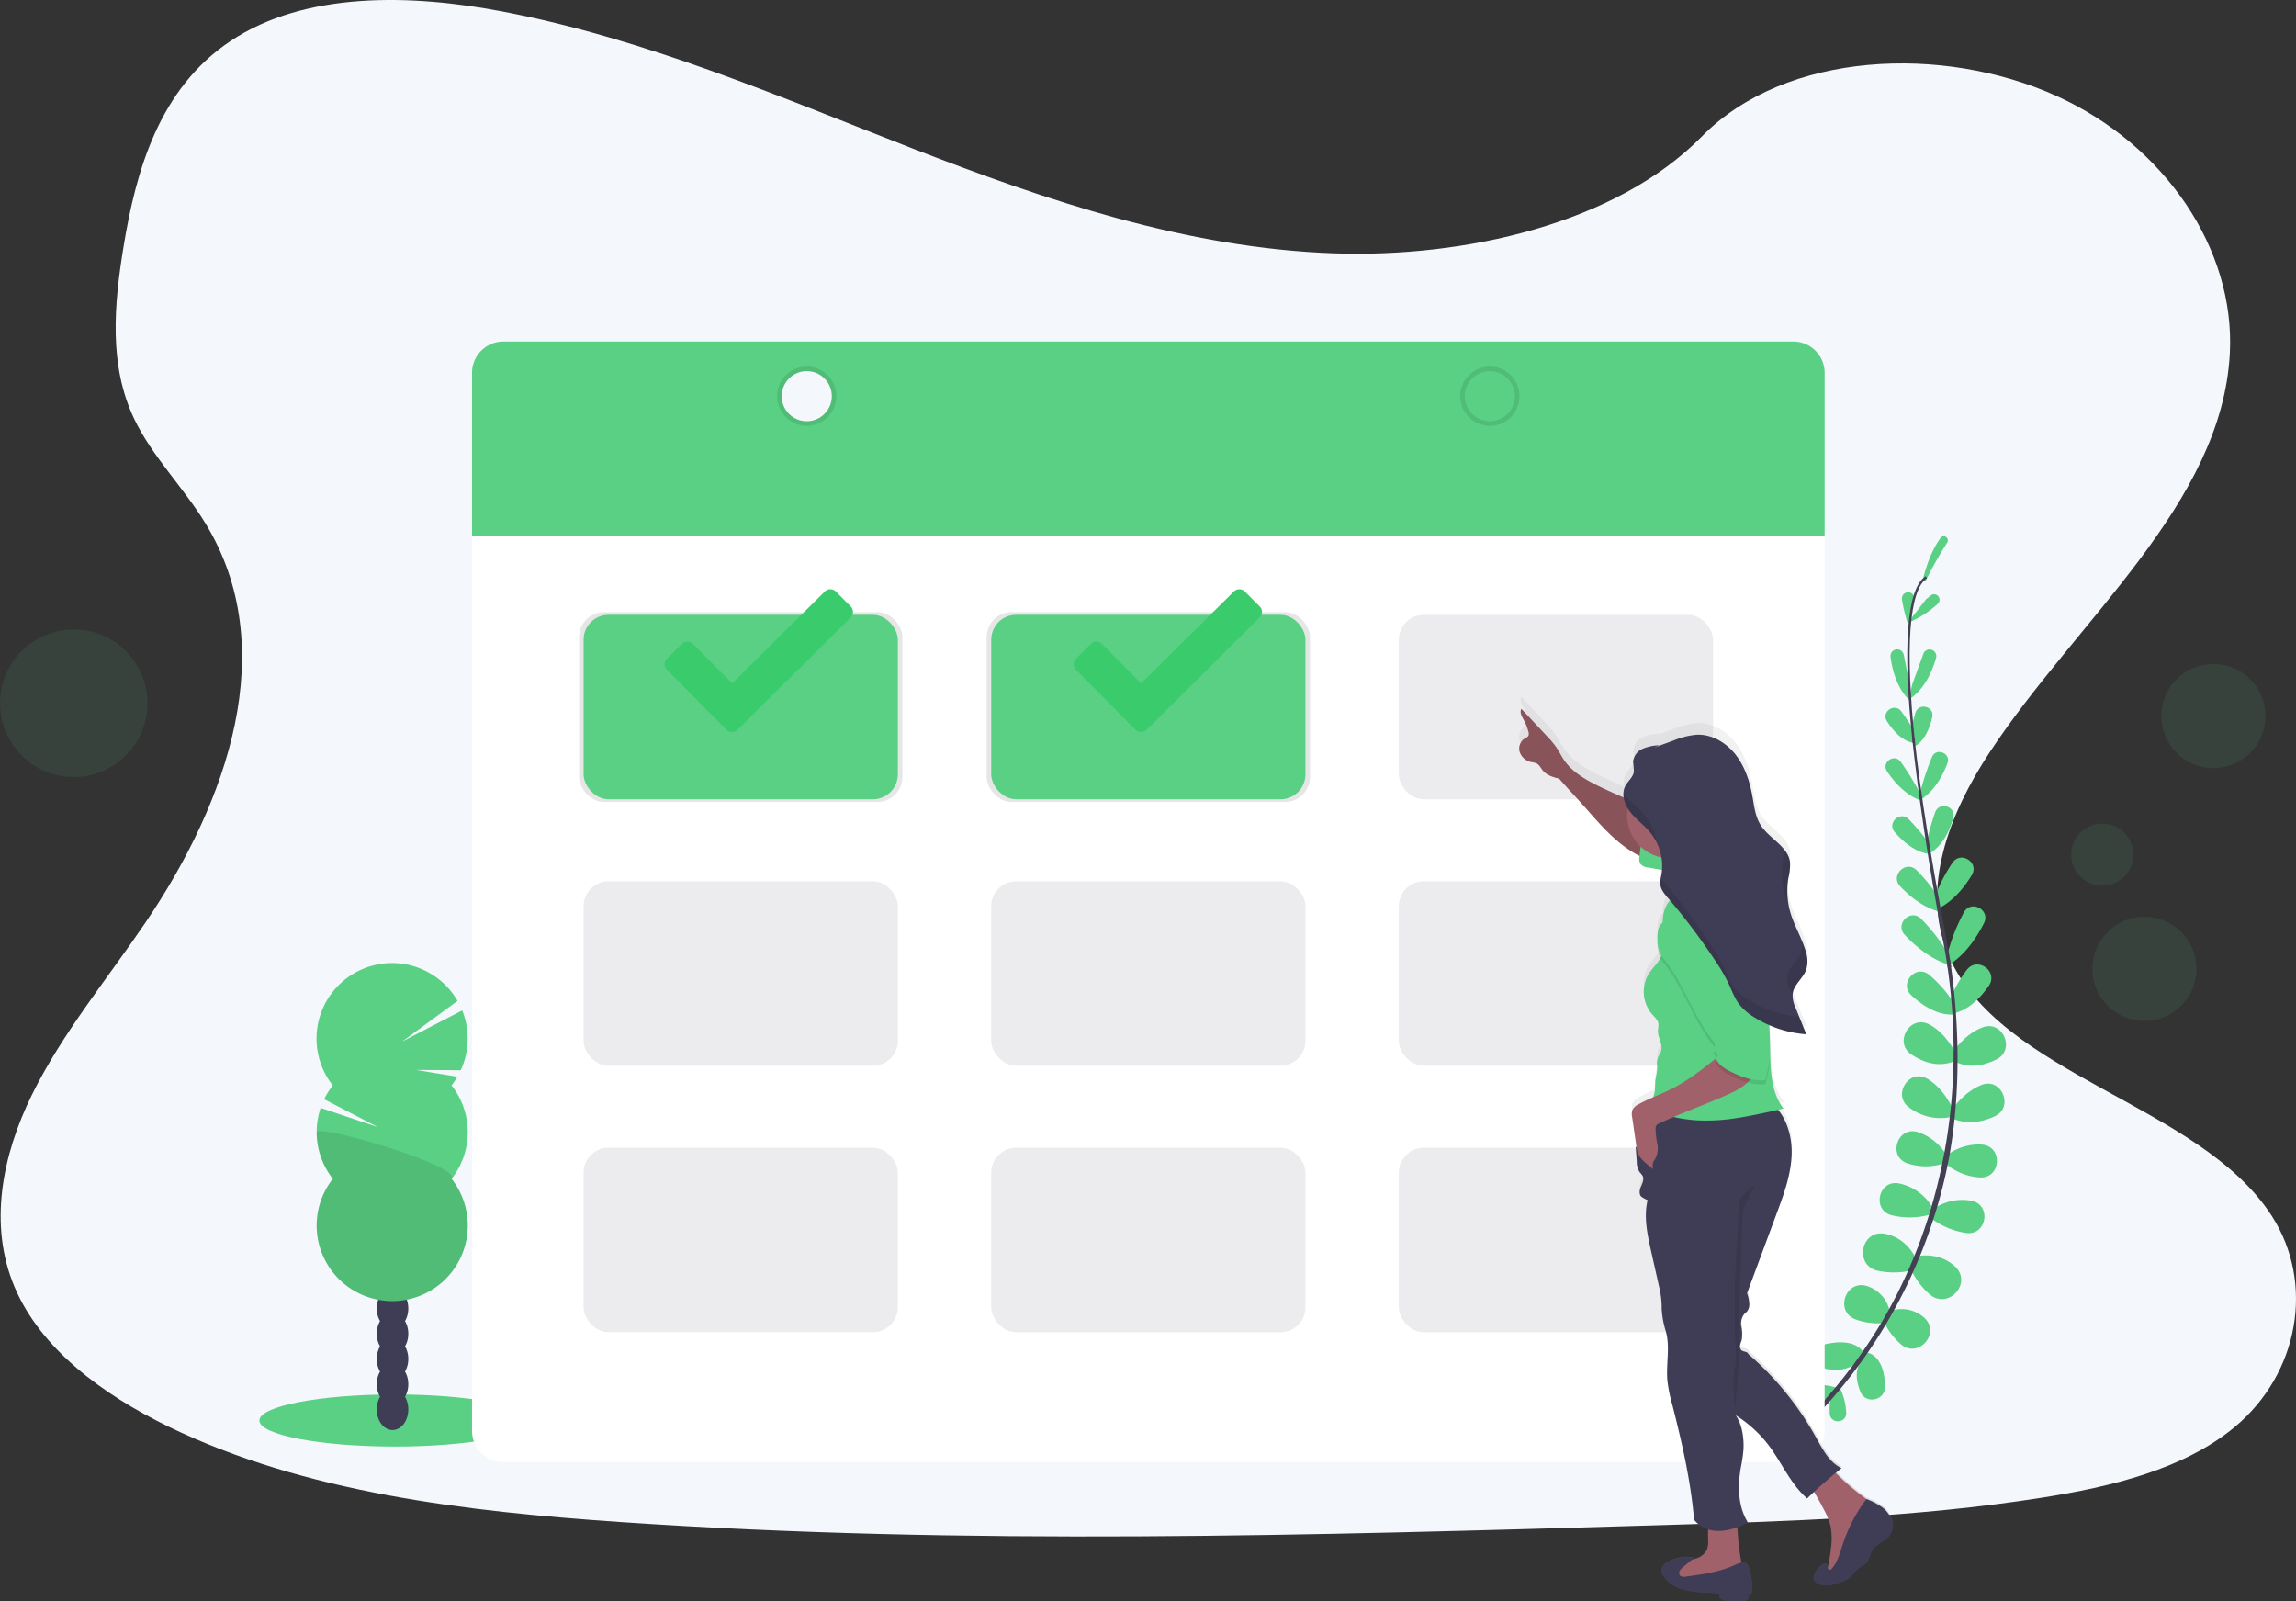 <svg xmlns="http://www.w3.org/2000/svg" xmlns:xlink="http://www.w3.org/1999/xlink" width="795.755" height="554.859" viewBox="0 0 795.755 554.859">
  <rect x="0" y="0" width="795.755" height="554.859" fill="#333333" stroke="none"/>
  <defs>
    <linearGradient id="linear-gradient" x1="0.5" y1="1" x2="0.5" gradientUnits="objectBoundingBox">
      <stop offset="0" stop-color="gray" stop-opacity="0.251"/>
      <stop offset="0.54" stop-color="gray" stop-opacity="0.122"/>
      <stop offset="1" stop-color="gray" stop-opacity="0.102"/>
    </linearGradient>
  </defs>
  <g id="Group_368" data-name="Group 368" transform="translate(0 0.005)">
    <path id="Path_280" data-name="Path 280" d="M498.37,144.411c-51-1.77-99.568-18.238-145.952-36.25S260.094,70.19,210.31,60.648c-32.011-6.143-68.628-7.01-94.426,10.156C91.059,87.321,83.04,115.834,78.724,142.3c-3.244,19.909-5.148,40.855,3.738,59.5,6.171,12.934,17.131,23.809,24.684,36.2,26.369,43.126,7.758,96.3-20.847,138.406C72.9,396.144,57.341,414.988,47,436.012s-15.107,45.115-6.016,66.6c8.971,21.256,30.326,37.223,53.507,48.458,47,22.773,102.424,29.3,156.467,33,119.639,8.181,239.92,4.641,359.876,1.093,44.389-1.319,88.982-2.645,132.651-9.514,24.254-3.808,49.29-9.874,66.9-24.465,22.349-18.541,27.893-49.939,12.913-73.191-25.121-39-94.581-48.662-112.135-90.54-9.669-23.034.261-48.7,14.31-70.06,30.128-45.841,80.632-86.041,83.29-138.434,1.834-35.968-22.448-72.02-59.989-89.045-39.353-17.843-93.911-15.6-122.947,13.943C595.935,134.27,543.4,145.97,498.37,144.411Z" transform="translate(-35.936 -56.63)" fill="#f4f7fc"/>
    <path id="Path_281" data-name="Path 281" d="M933.729,738.1a21.734,21.734,0,0,0-8.879-.945c-3.646.395-3.131,5.945.529,5.684a26.222,26.222,0,0,0,5.4-.994Z" transform="translate(-297.14 -257.182)" fill="#59d083"/>
    <path id="Path_282" data-name="Path 282" d="M938.553,738.61a21.7,21.7,0,0,1,2.172,8.668c.12,3.667-5.452,3.928-5.706.268a26.534,26.534,0,0,1,.24-5.487Z" transform="translate(-300.857 -257.644)" fill="#59d083"/>
    <path id="Path_283" data-name="Path 283" d="M944.985,720.128s-1.784-5.6-12.695-3.427a4.471,4.471,0,0,0,.141,8.809h.212C939.844,726.511,942.348,723.655,944.985,720.128Z" transform="translate(-298.995 -251.038)" fill="#59d083"/>
    <path id="Path_284" data-name="Path 284" d="M951.914,721.3s5.861.458,6.227,11.566c.169,5-6.749,6.517-8.6,1.876a.609.609,0,0,0-.078-.2C946.872,727.76,949.079,724.671,951.914,721.3Z" transform="translate(-304.789 -252.542)" fill="#59d083"/>
    <path id="Path_285" data-name="Path 285" d="M957.929,697.194a11.658,11.658,0,0,0-7.871-8.787c-7.384-2.327-11.284,8.717-4.069,11.524a23.047,23.047,0,0,0,9.338,1.354Z" transform="translate(-302.976 -242.752)" fill="#59d083"/>
    <path id="Path_286" data-name="Path 286" d="M969.654,671.26s-2.983-7.052-10.72-8.463c-8.2-1.5-10.685,10.819-2.581,12.786a27.047,27.047,0,0,0,11.044.092Z" transform="translate(-305.695 -235.261)" fill="#59d083"/>
    <path id="Path_287" data-name="Path 287" d="M977.5,645.81a17.5,17.5,0,0,0-11.284-7.758c-7.052-1.326-9.429,9.232-2.5,11.037a26.333,26.333,0,0,0,13.216-.183Z" transform="translate(-308.107 -227.971)" fill="#59d083"/>
    <path id="Path_288" data-name="Path 288" d="M985.071,620.6a18.2,18.2,0,0,0-9.874-7.849c-7.052-2.165-10.536,8.527-3.526,10.854a20.078,20.078,0,0,0,12.793-.049Z" transform="translate(-310.547 -220.462)" fill="#59d083"/>
    <path id="Path_289" data-name="Path 289" d="M988.028,596.52s-2.821-6.615-8.569-10.113c-6.4-3.9-12.5,5.642-6.347,9.937a17.867,17.867,0,0,0,14.331,3.265Z" transform="translate(-311.346 -212.512)" fill="#59d083"/>
    <path id="Path_290" data-name="Path 290" d="M989.333,569.558s-3.11-6.679-9.077-9.874c-6.672-3.526-12.476,6.22-6.192,10.424,4.112,2.743,9.246,4.521,14.7,2.377Z" transform="translate(-311.585 -204.683)" fill="#59d083"/>
    <path id="Path_291" data-name="Path 291" d="M989.138,544.771a43.264,43.264,0,0,0-8.463-9.627c-4.669-3.815-10.579,3.054-6.157,7.13,4.083,3.745,9.168,6.89,14.422,6.636Z" transform="translate(-312.053 -197.344)" fill="#59d083"/>
    <path id="Path_292" data-name="Path 292" d="M986.582,519.876a63.4,63.4,0,0,0-9.563-12.356c-3.653-3.526-9.056,1.848-5.642,5.565,3.942,4.232,9.26,8.618,15.65,10.536Z" transform="translate(-311.267 -189.192)" fill="#59d083"/>
    <path id="Path_293" data-name="Path 293" d="M982.494,493.152a56.532,56.532,0,0,0-7.638-9.457c-3.682-3.6-9.232,1.82-5.7,5.564,3.752,3.985,8.6,7.715,14.3,8.985Z" transform="translate(-310.6 -182.159)" fill="#59d083"/>
    <path id="Path_294" data-name="Path 294" d="M978.839,467.469a90.146,90.146,0,0,0-7.342-8.724c-2.948-3.04-7.659,1.234-4.88,4.436,3.265,3.766,7.455,7.1,12.271,7.638Z" transform="translate(-309.935 -174.847)" fill="#59d083"/>
    <path id="Path_295" data-name="Path 295" d="M974.757,442.037a91.893,91.893,0,0,0-7.052-11.6c-2.207-3.018-6.806.212-4.725,3.315,2.722,4.069,6.5,8.1,11.467,10.036Z" transform="translate(-308.957 -166.455)" fill="#59d083"/>
    <path id="Path_296" data-name="Path 296" d="M972.182,412.072s-1.742-2.955-4.232-6.39c-2.3-3.167-7.151.106-5.021,3.385,2.4,3.674,5.4,6.806,8.9,7.426Z" transform="translate(-308.942 -159.134)" fill="#59d083"/>
    <path id="Path_297" data-name="Path 297" d="M971.693,388.605l-2.207-11.037a2.321,2.321,0,0,0-4.584.705c.79,5.9,2.821,11.827,7.243,15.72Z" transform="translate(-309.673 -150.676)" fill="#59d083"/>
    <path id="Path_298" data-name="Path 298" d="M974.661,348.966h0a2.165,2.165,0,0,0-4.133,1.185,55.879,55.879,0,0,0,2.229,9.027Z" transform="translate(-311.329 -142.407)" fill="#59d083"/>
    <path id="Path_299" data-name="Path 299" d="M964.271,700.444a11.658,11.658,0,0,1,11.538,2.483c5.642,5.268-1.989,14.105-8,9.246a23.177,23.177,0,0,1-5.8-7.44Z" transform="translate(-308.824 -246.221)" fill="#59d083"/>
    <path id="Path_300" data-name="Path 300" d="M977.069,673.78s7.419-1.791,13.16,3.583c6.086,5.7-2.327,15.029-8.738,9.69a27.006,27.006,0,0,1-6.651-8.823Z" transform="translate(-312.608 -238.451)" fill="#59d083"/>
    <path id="Path_301" data-name="Path 301" d="M985.442,649.492a17.512,17.512,0,0,1,13.4-2.976c7.052,1.411,5.3,12.081-1.806,11.171a26.383,26.383,0,0,1-12.187-5.113Z" transform="translate(-315.559 -230.412)" fill="#59d083"/>
    <path id="Path_302" data-name="Path 302" d="M992.531,622.618a18.182,18.182,0,0,1,12.074-3.6c7.377.642,6.587,11.848-.8,11.383a20.036,20.036,0,0,1-11.848-4.831Z" transform="translate(-317.654 -222.382)" fill="#59d083"/>
    <path id="Path_303" data-name="Path 303" d="M995.2,598.035s3.914-6.037,10.163-8.505c6.933-2.743,11.383,7.645,4.648,10.84-4.232,2-9.33,3-14.747.811Z" transform="translate(-318.609 -213.568)" fill="#59d083"/>
    <path id="Path_304" data-name="Path 304" d="M995.55,569.828s3.956-6.206,10.283-8.576c7.053-2.645,11.559,7.793,4.782,11.143-4.436,2.186-9.761,3.272-14.881.437Z" transform="translate(-318.712 -205.243)" fill="#59d083"/>
    <path id="Path_305" data-name="Path 305" d="M993.67,543.553a43.244,43.244,0,0,1,6.206-11.214c3.738-4.732,11.009.705,7.539,5.642-3.188,4.535-7.447,8.689-12.695,9.57Z" transform="translate(-318.158 -196.31)" fill="#59d083"/>
    <path id="Path_306" data-name="Path 306" d="M992.9,518.562a63.139,63.139,0,0,1,5.727-14.571c2.532-4.387,9.211-.755,6.94,3.773-2.6,5.184-6.488,10.861-12.088,14.493Z" transform="translate(-317.931 -187.907)" fill="#59d083"/>
    <path id="Path_307" data-name="Path 307" d="M987.1,490.913a56.574,56.574,0,0,1,5.825-11.122c2.906-4.231,9.345-.085,6.686,4.288-2.892,4.768-6.968,9.563-12.434,11.989Z" transform="translate(-316.222 -180.837)" fill="#59d083"/>
    <path id="Path_308" data-name="Path 308" d="M982.48,465.9a90.641,90.641,0,0,1,3.054-10.981c1.411-4,7.483-2.066,6.284,2-1.41,4.782-3.829,9.556-7.983,12.046Z" transform="translate(-314.86 -173.379)" fill="#59d083"/>
    <path id="Path_309" data-name="Path 309" d="M979.27,440.789a91.57,91.57,0,0,1,4.232-12.913c1.467-3.442,6.686-1.347,5.36,2.151-1.721,4.584-4.485,9.366-8.872,12.384Z" transform="translate(-313.914 -165.537)" fill="#59d083"/>
    <path id="Path_310" data-name="Path 310" d="M974.46,413.462s.663-3.364,1.869-7.433c1.114-3.752,6.785-2.278,5.861,1.523-1.03,4.232-2.821,8.216-5.924,9.965Z" transform="translate(-312.496 -158.974)" fill="#59d083"/>
    <path id="Path_311" data-name="Path 311" d="M975.058,387.871l3.837-10.579a2.322,2.322,0,0,1,4.422,1.41c-1.657,5.713-4.535,11.284-9.507,14.458Z" transform="translate(-312.305 -150.69)" fill="#59d083"/>
    <path id="Path_312" data-name="Path 312" d="M979.7,350.381s.6-.48,1.516-1.234a1.9,1.9,0,0,1,2.546,2.821,35.968,35.968,0,0,1-10.431,6.615Z" transform="translate(-312.163 -142.714)" fill="#59d083"/>
    <path id="Path_313" data-name="Path 313" d="M981.673,335.84a138.911,138.911,0,0,1,7.652-13.626,1.411,1.411,0,0,0-2.285-1.615c-2.257,3.089-4.471,7.61-6.15,14.253Z" transform="translate(-314.391 -134.301)" fill="#59d083"/>
    <path id="Path_314" data-name="Path 314" d="M975.014,397.619l.818-.085c-3.526-32.872-2.038-53.141,4.126-57.069l-.444-.705C972.982,343.942,971.431,363.943,975.014,397.619Z" transform="translate(-312.105 -140.084)" fill="#444053"/>
    <path id="Path_315" data-name="Path 315" d="M987.827,498.511l1.22-.183c-.458-3.04-.987-6.129-1.58-9.168-5.134-26.68-9.126-51.342-11.122-70.074l-.9-.705c2,18.767,5.642,44.283,10.812,71C986.84,492.4,987.369,495.478,987.827,498.511Z" transform="translate(-312.788 -163.257)" fill="#444053"/>
    <path id="Path_316" data-name="Path 316" d="M911.584,697.047c.183-.148,18.971-14.521,35.467-42.089a177.721,177.721,0,0,0,20.875-52.041c5.212-22.928,5.36-49.629,1.6-74.637l-1.1.882c8.463,56.124-7.68,99.7-22.744,124.893-16.334,27.314-34.9,41.539-35.093,41.68Z" transform="translate(-293.671 -195.649)" fill="#444053"/>
    <ellipse id="Ellipse_1" data-name="Ellipse 1" cx="46.935" cy="9.027" rx="46.935" ry="9.027" transform="translate(89.898 483.216)" fill="#59d083"/>
    <ellipse id="Ellipse_2" data-name="Ellipse 2" cx="5.466" cy="7.151" rx="5.466" ry="7.151" transform="translate(130.577 481.255)" fill="#3f3d56"/>
    <ellipse id="Ellipse_3" data-name="Ellipse 3" cx="5.466" cy="7.151" rx="5.466" ry="7.151" transform="translate(130.577 472.51)" fill="#3f3d56"/>
    <ellipse id="Ellipse_4" data-name="Ellipse 4" cx="5.466" cy="7.151" rx="5.466" ry="7.151" transform="translate(130.577 463.772)" fill="#3f3d56"/>
    <ellipse id="Ellipse_5" data-name="Ellipse 5" cx="5.466" cy="7.151" rx="5.466" ry="7.151" transform="translate(130.577 455.027)" fill="#3f3d56"/>
    <ellipse id="Ellipse_6" data-name="Ellipse 6" cx="5.466" cy="7.151" rx="5.466" ry="7.151" transform="translate(130.577 446.282)" fill="#3f3d56"/>
    <ellipse id="Ellipse_7" data-name="Ellipse 7" cx="5.466" cy="7.151" rx="5.466" ry="7.151" transform="translate(130.577 437.544)" fill="#3f3d56"/>
    <ellipse id="Ellipse_8" data-name="Ellipse 8" cx="5.466" cy="7.151" rx="5.466" ry="7.151" transform="translate(130.577 428.799)" fill="#3f3d56"/>
    <path id="Path_317" data-name="Path 317" d="M238.185,572.226a25.753,25.753,0,0,0,2.038-3l-14.359-2.356,15.516.113a26.193,26.193,0,0,0,.5-20.734l-20.833,10.8,19.211-14.1a26.179,26.179,0,1,0-43.232,29.289,26.438,26.438,0,0,0-2.983,4.775l18.64,9.683-19.86-6.672a26.186,26.186,0,0,0,4.232,24.578,26.179,26.179,0,1,0,41.144,0,26.158,26.158,0,0,0,0-32.364Z" transform="translate(-81.69 -196.109)" fill="#59d083"/>
    <path id="Path_318" data-name="Path 318" d="M191.457,612.729a26.094,26.094,0,0,0,5.6,16.178,26.179,26.179,0,1,0,41.144,0C241.713,624.457,191.457,609.788,191.457,612.729Z" transform="translate(-81.706 -220.426)" opacity="0.1"/>
    <path id="Path_319" data-name="Path 319" d="M267.81,317.87V629.387a10.875,10.875,0,0,0,10.875,10.875H725.723A10.875,10.875,0,0,0,736.6,629.387V317.87Z" transform="translate(-104.213 -133.631)" fill="#fff"/>
    <rect id="Rectangle_92" data-name="Rectangle 92" width="112.065" height="65.779" rx="8.65" transform="translate(200.694 212.124)" opacity="0.1"/>
    <rect id="Rectangle_93" data-name="Rectangle 93" width="112.065" height="65.779" rx="8.65" transform="translate(341.963 212.124)" opacity="0.1"/>
    <rect id="Rectangle_94" data-name="Rectangle 94" width="108.912" height="63.924" rx="8.65" transform="translate(202.266 213.048)" fill="#59d083"/>
    <rect id="Rectangle_95" data-name="Rectangle 95" width="108.912" height="63.924" rx="8.65" transform="translate(593.717 276.972) rotate(180)" fill="#444053" opacity="0.1"/>
    <rect id="Rectangle_96" data-name="Rectangle 96" width="108.912" height="63.924" rx="8.65" transform="translate(452.447 276.972) rotate(180)" fill="#59d083"/>
    <rect id="Rectangle_97" data-name="Rectangle 97" width="108.912" height="63.924" rx="8.65" transform="translate(202.266 305.387)" fill="#444053" opacity="0.1"/>
    <rect id="Rectangle_98" data-name="Rectangle 98" width="108.912" height="63.924" rx="8.65" transform="translate(593.717 369.311) rotate(180)" fill="#444053" opacity="0.1"/>
    <rect id="Rectangle_99" data-name="Rectangle 99" width="108.912" height="63.924" rx="8.65" transform="translate(452.447 369.311) rotate(180)" fill="#444053" opacity="0.1"/>
    <rect id="Rectangle_100" data-name="Rectangle 100" width="108.912" height="63.924" rx="8.65" transform="translate(202.266 397.725)" fill="#444053" opacity="0.1"/>
    <rect id="Rectangle_101" data-name="Rectangle 101" width="108.912" height="63.924" rx="8.65" transform="translate(593.717 461.657) rotate(180)" fill="#444053" opacity="0.1"/>
    <rect id="Rectangle_102" data-name="Rectangle 102" width="108.912" height="63.924" rx="8.65" transform="translate(452.447 461.657) rotate(180)" fill="#444053" opacity="0.1"/>
    <path id="Path_320" data-name="Path 320" d="M267.81,235.312v56.6H736.6v-56.6a10.875,10.875,0,0,0-10.875-10.882H278.685a10.875,10.875,0,0,0-10.875,10.882Zm116.014,16.743a8.682,8.682,0,1,1,8.682-8.682A8.682,8.682,0,0,1,383.824,252.055Zm236.76,0a8.7,8.7,0,1,0-.014,0Z" transform="translate(-104.213 -106.09)" fill="#59d083"/>
    <path id="Path_321" data-name="Path 321" d="M428.018,236.74A10.261,10.261,0,1,0,438.273,247a10.261,10.261,0,0,0-10.254-10.259Zm0,18.943A8.682,8.682,0,1,1,436.7,247a8.682,8.682,0,0,1-8.682,8.682Z" transform="translate(-148.407 -109.719)" opacity="0.1"/>
    <path id="Path_322" data-name="Path 322" d="M763.711,236.74A10.261,10.261,0,1,0,773.973,247,10.261,10.261,0,0,0,763.711,236.74Zm0,18.943A8.682,8.682,0,1,1,772.393,247a8.682,8.682,0,0,1-8.682,8.682Z" transform="translate(-247.354 -109.719)" opacity="0.1"/>
    <circle id="Ellipse_9" data-name="Ellipse 9" cx="10.769" cy="10.769" r="10.769" transform="translate(717.827 285.393)" fill="#59d083" opacity="0.1"/>
    <circle id="Ellipse_10" data-name="Ellipse 10" cx="18.054" cy="18.054" r="18.054" transform="translate(749.07 230.08)" fill="#59d083" opacity="0.1"/>
    <circle id="Ellipse_11" data-name="Ellipse 11" cx="18.054" cy="18.054" r="18.054" transform="translate(725.169 317.686)" fill="#59d083" opacity="0.1"/>
    <circle id="Ellipse_12" data-name="Ellipse 12" cx="25.565" cy="25.565" r="25.565" transform="translate(0 218.14)" fill="#59d083" opacity="0.1"/>
    <path id="Path_323" data-name="Path 323" d="M908.7,679.661a22.569,22.569,0,0,0-5.233-2.941,1.078,1.078,0,0,0-.458-.12,80.511,80.511,0,0,1-10.79-9.3c.705-.564,1.354-1.114,2.045-1.657-4.232-2.017-6.58-6.636-8.865-10.8a106.592,106.592,0,0,0-23.513-29.3c-.233-.9-1.594-.705-2.32-1.284a1.862,1.862,0,0,1-.515-1.8c.113-.649.409-1.248.571-1.883A12.714,12.714,0,0,0,859.5,616a5.616,5.616,0,0,1,.917-4.38c.324-.374.741-.663,1.058-1.044a3.978,3.978,0,0,0,.705-3.167,11.242,11.242,0,0,0-.705-3.209q5.184-14.1,10.36-28.259c2.419-6.587,4.859-13.315,5.106-20.339.2-5.642-1.255-11.5-4.669-15.812.621-.148,1.241-.3,1.855-.48-4.034-5.346-4.471-12.427-4.577-19.162q-.085-5.036-.346-10.078c1.171.515,2.356.973,3.569,1.368l1.128.346a38.891,38.891,0,0,0,5.593,1.2c.832.12,1.678.212,2.518.268h0q-1.82-4.556-3.632-9.126a12.472,12.472,0,0,1-1.128-4.281h0v-.282a2.464,2.464,0,0,1,.035-.508,5.574,5.574,0,0,1,.275-1.185,5.364,5.364,0,0,1,.219-.557,9.883,9.883,0,0,1,.9-1.587c.254-.388.536-.762.818-1.143a15.594,15.594,0,0,0,2.532-4.1,7.757,7.757,0,0,0,.388-2.334,11.5,11.5,0,0,0-.212-2.4c-.1-.522-.226-1.051-.367-1.559h0c-.092-.317-.19-.635-.289-.945l-.085-.254c-.078-.24-.155-.473-.24-.705l-.085-.24c-.092-.254-.183-.5-.282-.755l-.056-.148c-1.347-3.463-3.138-6.763-4.232-10.325a27.218,27.218,0,0,1-.705-2.885c-.049-.247-.085-.5-.127-.748s-.063-.423-.092-.635-.063-.494-.092-.741l-.064-.705c0-.226-.035-.451-.049-.705,0-.43-.042-.86-.049-1.291v-1.961c0-.324.049-.649.078-.966a1.431,1.431,0,0,1,.049-.458q.07-.705.19-1.41h0c.071-.416.148-.839.233-1.262a16.845,16.845,0,0,0,.395-3.526,3.5,3.5,0,0,0-.049-.705c-.049-.247-.056-.381-.092-.564a1.423,1.423,0,0,1,0-.169,1.871,1.871,0,0,0-.092-.381.713.713,0,0,0-.056-.176c-.021-.056-.078-.247-.12-.367s-.035-.106-.056-.162-.1-.254-.155-.374l-.049-.127c-.07-.155-.148-.3-.226-.451h0a10.391,10.391,0,0,0-.945-1.467h0c-2.32-3.047-6.178-5.367-8.3-8.724a19.422,19.422,0,0,1-2.377-7.053c-.106-.564-.2-1.128-.3-1.686s-.183-1.107-.282-1.657c-.063-.339-.127-.705-.2-1.016l-.042-.219c-.056-.268-.113-.543-.176-.811l-.042-.19c-.063-.282-.127-.564-.2-.846l-.042-.148c-.07-.3-.148-.592-.226-.889a.594.594,0,0,1,0-.106c-.085-.31-.176-.621-.268-.931v-.063c-.1-.324-.2-.642-.3-.959h0c-.106-.324-.219-.656-.339-.98h0c-.127-.331-.247-.663-.381-.987h0a26.092,26.092,0,0,0-3.569-6.347c-3.23-4.147-8.223-7.123-13.4-6.926A26.545,26.545,0,0,0,836,410.092l-6.792,2.5,1.9-.875a16.229,16.229,0,0,0-5.776,1.234,5.61,5.61,0,0,0-3.35,4.591c-.035,1.164.423,2.32.275,3.477-.247,1.911-2,3.209-2.913,4.9a6.3,6.3,0,0,0-.705,3.315v.451a.611.611,0,0,0,0,.113v.226c-2.821-1.227-5.642-2.5-8.463-3.872-4.662-2.292-9.38-4.986-12.285-9.331-.931-1.41-1.65-2.934-2.574-4.33a34.268,34.268,0,0,0-3.526-4.231l-8.653-9.366c-.663,1.248.19,2.722.86,3.964A17.017,17.017,0,0,1,785.6,407a1.96,1.96,0,0,1-.042,1.446,2.821,2.821,0,0,1-1.185.839,4.232,4.232,0,0,0-1.784,4.845,5.36,5.36,0,0,0,4,3.484,7.256,7.256,0,0,1,1.784.437c1.044.515,1.537,1.714,2.285,2.609,1.361,1.636,3.526,2.25,5.593,2.786,3.2,3.7,6.531,7.236,9.732,10.931,4.845,5.593,9.8,11.284,16.122,15.064.656.395,1.326.762,2,1.1a1.107,1.107,0,0,1-.035.339,3.822,3.822,0,0,0,.3,2.468,3.877,3.877,0,0,0,2.765,1.347l4.782.853a16.327,16.327,0,0,1-.233,1.848c-.064.374-.141.741-.212,1.114h0l-.085.48v.071a1.4,1.4,0,0,1-.049.388c-.049.134,0,.092,0,.134v.938c.162,1.876,1.411,3.428,2.659,4.859l.67.811a11.283,11.283,0,0,0-2.179,4.57,15.518,15.518,0,0,0-.31,3.181,5.522,5.522,0,0,0-1.41,2.2,10.057,10.057,0,0,0-.367,3.562v1.41a11.848,11.848,0,0,0,.818,4.937c.063.127.134.24.2.36-1.058,2.073-2.821,3.688-4.083,5.642a12.243,12.243,0,0,0,1.121,14.02c.966,1.114,2.208,2.186,2.32,3.667a13.76,13.76,0,0,1-.2,2c-.113,1.594.621,3.1,1.016,4.648a4.8,4.8,0,0,1-.388,3.851,5.642,5.642,0,0,0-.966,3.7c.36,2-.465,3.992-.607,6.016-.063.867,0,1.749-.078,2.617a14.743,14.743,0,0,1-.515,2.454,1.006,1.006,0,0,1-.07.268c-1.742.769-3.47,1.566-5.134,2.49a4.506,4.506,0,0,0-2.116,1.946,4.993,4.993,0,0,0-.113,2.68l1.5,10.452-.261-.113q.176,2.567.367,5.155a6.953,6.953,0,0,0,.987,3.731,9.719,9.719,0,0,1,1.065,1.361c.592,1.2-.113,2.6-.635,3.822s-.705,2.969.444,3.632a9.373,9.373,0,0,0,1.925,1.03c-1.411,5.882-.113,12.046,1.2,17.949q1.5,6.77,3.011,13.527a32.821,32.821,0,0,1,.663,5.811q0,.423,0,.846a32.552,32.552,0,0,0,1.411,7.913c1.566,5.275.063,11.608.557,17.356a51.485,51.485,0,0,0,1.65,8.174c3.406,13.513,6.446,26.757,7.617,40.651a10.212,10.212,0,0,0,4.88,3.406c-.141,1.707.049,3.66,0,4.655a8.04,8.04,0,0,1-.381,2.426,5.83,5.83,0,0,1-3.688,3.138c-.494.169-.994.3-1.5.423l.564-.48a12.6,12.6,0,0,0-9.387,1.65,3.717,3.717,0,0,0-1.855,2.186,3.526,3.526,0,0,0,.649,2.532,11.545,11.545,0,0,0,6.523,4.633,34.22,34.22,0,0,0,8.04,1.121l4.979.289a1.368,1.368,0,0,0,.324,1.77,3.483,3.483,0,0,0,1.827.663,23.27,23.27,0,0,0,6.143.092,2.4,2.4,0,0,0,1.41-.508.91.91,0,0,0,0-1.347,1.488,1.488,0,0,0,1.354-.987,4.006,4.006,0,0,0,.183-1.784c-.134-2.32-.338-5.691-1.544-7.758a1.968,1.968,0,0,0-2.179-.959,84.638,84.638,0,0,1-1.41-12.511,30.573,30.573,0,0,0,3.625-1.636c-3.463-5.593-3.526-12.695-2.468-19.2a58.139,58.139,0,0,0,.924-6.213c.233-4.161-.395-8.872-2.7-12.314a44.058,44.058,0,0,1,11,9.958c4.873,6.347,7.842,14.035,13.816,19.324q1.178-1.15,2.384-2.285,1.89,3.2,3.576,6.538a24.869,24.869,0,0,1,2.073,5.155,23.846,23.846,0,0,1,.19,8.315q-.247,2.2-.6,4.38a11.92,11.92,0,0,1-.43,1.834,1.27,1.27,0,0,0-.134-.55c-.374-.656-1.411-.36-1.975.092a8.718,8.718,0,0,0-2.433,2.821,3.04,3.04,0,0,0-.437,1.8,2.658,2.658,0,0,0,1.41,1.763c2.617,1.53,5.9.423,8.71-.705a10.219,10.219,0,0,0,2.2-1.107c1.411-1.016,2.179-2.687,3.583-3.674a20.743,20.743,0,0,0,2.165-1.368c1.3-1.192,1.411-3.2,2.363-4.711,1.58-2.6,5.113-3.272,6.5-6.03C912.983,685.493,911.114,681.65,908.7,679.661Z" transform="translate(-255.886 -157.515)" fill="url(#linear-gradient)"/>
    <path id="Path_324" data-name="Path 324" d="M870.478,811.328a7.863,7.863,0,0,1-.388,2.4,5.8,5.8,0,0,1-3.681,3.1c-1.566.543-3.23.705-4.824,1.178a4.232,4.232,0,0,0-1.883.973c-1.411,1.41-.564,3.949,1.086,5s3.752,1.016,5.713.881a75.228,75.228,0,0,0,12.356-1.756c1.467-.346,3.181-1.023,3.413-2.511a4.118,4.118,0,0,0-.113-1.41,83.373,83.373,0,0,1-1.587-15.325c0-.339-8.181-.557-8.943-.064C869.921,804.911,870.57,809.594,870.478,811.328Z" transform="translate(-278.461 -276.77)" fill="#a1616a"/>
    <path id="Path_325" data-name="Path 325" d="M926.346,786.121q2.031,3.364,3.815,6.862a24.3,24.3,0,0,1,2.073,5.085,23.372,23.372,0,0,1,.19,8.2q-.247,2.165-.607,4.323c-.233,1.411-.607,3.011-1.812,3.822a4.174,4.174,0,0,0,3.6.318,10.362,10.362,0,0,0,3.167-1.94c6.044-4.986,10.579-12.229,10.8-20.064a3.182,3.182,0,0,0-.332-1.777,3.526,3.526,0,0,0-1.058-.945,81.274,81.274,0,0,1-12.5-10.5,1.531,1.531,0,0,0-.917-.585,1.587,1.587,0,0,0-.818.233c-2.32,1.164-6.2,2.821-7.165,5.466a3.7,3.7,0,0,1,1.566,1.5Z" transform="translate(-297.853 -269.525)" fill="#a1616a"/>
    <path id="Path_326" data-name="Path 326" d="M876.783,824.945c-5.078,2.116-10.579,2.877-16.073,3.6a2.2,2.2,0,0,1-1.925-.353,1.467,1.467,0,0,1-.127-1.65,4.3,4.3,0,0,1,1.178-1.3l3.646-3.054a12.7,12.7,0,0,0-9.267,1.594,3.689,3.689,0,0,0-1.848,2.116,3.441,3.441,0,0,0,.649,2.5,11.523,11.523,0,0,0,6.516,4.57,34.841,34.841,0,0,0,8.033,1.107l4.937.282a1.333,1.333,0,0,0,.331,1.749,3.527,3.527,0,0,0,1.834.67,23.512,23.512,0,0,0,6.136.085,2.348,2.348,0,0,0,1.41-.5.889.889,0,0,0,0-1.326,1.488,1.488,0,0,0,1.354-.98,4.084,4.084,0,0,0,.183-1.756c-.134-2.285-.339-5.642-1.544-7.638S878.49,824.24,876.783,824.945Z" transform="translate(-276.501 -282.198)" fill="#3f3d56"/>
    <path id="Path_327" data-name="Path 327" d="M951.216,796.355a22.689,22.689,0,0,0-5.233-2.9.621.621,0,0,0-.945.24,53.692,53.692,0,0,0-7.708,14.86c-1.009,3.033-1.805,6.263-3.851,8.717-.268.324-.705.656-1.072.465-.529-.268-.2-1.121-.5-1.636-.367-.649-1.368-.353-1.968.092a8.462,8.462,0,0,0-2.426,2.821,2.821,2.821,0,0,0-.437,1.77,2.609,2.609,0,0,0,1.375,1.735c2.616,1.516,5.9.423,8.7-.705a9.955,9.955,0,0,0,2.193-1.093c1.411-.994,2.179-2.652,3.583-3.618a20.642,20.642,0,0,0,2.165-1.354c1.3-1.178,1.411-3.16,2.356-4.655,1.58-2.56,5.113-3.223,6.5-5.945C955.49,802.11,953.628,798.316,951.216,796.355Z" transform="translate(-298.527 -273.772)" fill="#3f3d56"/>
    <path id="Path_328" data-name="Path 328" d="M886.094,596.363c5.543,4.161,7.871,11.559,7.624,18.485s-2.68,13.569-5.092,20.064q-5.184,13.943-10.353,27.879a11.5,11.5,0,0,1,.705,3.174,3.9,3.9,0,0,1-.705,3.117c-.324.374-.705.663-1.058,1.03a5.523,5.523,0,0,0-.917,4.323,12.519,12.519,0,0,1,.12,4.521c-.162.628-.458,1.22-.571,1.855a1.841,1.841,0,0,0,.515,1.777c.705.564,2.116.381,2.32,1.269a105.408,105.408,0,0,1,23.485,28.915c2.285,4.112,4.591,8.668,8.858,10.656a154.658,154.658,0,0,0-11.94,10.5c-5.959-5.219-8.929-12.814-13.795-19.042a43.726,43.726,0,0,0-10.988-9.824c2.306,3.392,2.934,8.047,2.7,12.144a56.355,56.355,0,0,1-.924,6.129c-1.093,6.418-.994,13.4,2.468,18.943-3.7,1.918-7.941,3.343-12.067,2.772a10.268,10.268,0,0,1-6.573-3.752c-1.171-13.71-4.232-26.8-7.61-40.108a49.3,49.3,0,0,1-1.643-8.117c-.494-5.642,1.009-11.919-.564-17.124a31.928,31.928,0,0,1-1.411-7.8c0-.282,0-.557,0-.839a31.97,31.97,0,0,0-.663-5.727l-3-13.343c-1.312-5.833-2.624-11.912-1.206-17.716a9.413,9.413,0,0,1-1.918-1.009c-1.15-.656-.966-2.37-.444-3.583s1.22-2.588.635-3.773a9.212,9.212,0,0,0-1.065-1.347,6.777,6.777,0,0,1-.987-3.674l-.367-5.092a9.965,9.965,0,0,1,5.021,4.394c-2.779-4.3-1.411-10.438.642-15.135a6.9,6.9,0,0,1,6.474-5.127C863.1,594.247,876.911,589.459,886.094,596.363Z" transform="translate(-272.764 -214.654)" fill="#3f3d56"/>
    <path id="Path_329" data-name="Path 329" d="M895.106,638.93s-5.557,3.71-5.557,6.488-1.411,27.787-1.411,27.787v17.631s.924,9.267,0,11.58,0,12.97,0,14.359,1.411-14.359,1.411-14.359v-16.7l1.41-37.985Z" transform="translate(-286.932 -228.263)" opacity="0.1"/>
    <path id="Path_330" data-name="Path 330" d="M833.076,441.5l-3.237-1.262c-6.615-2.652-13.238-5.311-19.641-8.421-4.655-2.264-9.373-4.937-12.271-9.2-.931-1.411-1.65-2.892-2.574-4.281a34.146,34.146,0,0,0-3.526-4.182l-8.646-9.239c-.663,1.234.183,2.687.86,3.907a16.926,16.926,0,0,1,1.6,4.083,1.891,1.891,0,0,1-.049,1.41,2.743,2.743,0,0,1-1.178.832,4.14,4.14,0,0,0-1.784,4.775,5.325,5.325,0,0,0,3.992,3.442,7.58,7.58,0,0,1,1.784.43c1.044.515,1.537,1.693,2.285,2.574,1.361,1.615,3.526,2.229,5.586,2.75,3.2,3.646,6.524,7.137,9.725,10.783,4.838,5.515,9.789,11.129,16.108,14.867a23.59,23.59,0,0,0,7.271,2.92A117.839,117.839,0,0,1,833.076,441.5Z" transform="translate(-255.898 -159.286)" fill="#a1616a"/>
    <path id="Path_331" data-name="Path 331" d="M833.076,441.5l-3.237-1.262c-6.615-2.652-13.238-5.311-19.641-8.421-4.655-2.264-9.373-4.937-12.271-9.2-.931-1.411-1.65-2.892-2.574-4.281a34.146,34.146,0,0,0-3.526-4.182l-8.646-9.239c-.663,1.234.183,2.687.86,3.907a16.926,16.926,0,0,1,1.6,4.083,1.891,1.891,0,0,1-.049,1.41,2.743,2.743,0,0,1-1.178.832,4.14,4.14,0,0,0-1.784,4.775,5.325,5.325,0,0,0,3.992,3.442,7.58,7.58,0,0,1,1.784.43c1.044.515,1.537,1.693,2.285,2.574,1.361,1.615,3.526,2.229,5.586,2.75,3.2,3.646,6.524,7.137,9.725,10.783,4.838,5.515,9.789,11.129,16.108,14.867a23.59,23.59,0,0,0,7.271,2.92A117.839,117.839,0,0,1,833.076,441.5Z" transform="translate(-255.898 -159.286)" opacity="0.15"/>
    <path id="Path_332" data-name="Path 332" d="M844.523,474.815a3.884,3.884,0,0,1-2.765-1.326,3.716,3.716,0,0,1-.3-2.433,68.233,68.233,0,0,1,3.526-15.586c1.573,2.913,4.669,4.612,7.6,6.143a56.43,56.43,0,0,0,8.167,3.724c-.705-.226-2.433,10.621-3.406,11.284-1.227.86-4.189-.3-5.55-.536Z" transform="translate(-273.269 -174.189)" fill="#59d083"/>
    <circle id="Ellipse_13" data-name="Ellipse 13" cx="14.824" cy="14.824" r="14.824" transform="translate(563.941 267.776)" fill="#a1616a"/>
    <path id="Path_333" data-name="Path 333" d="M852.22,470.454s9.725,8.336,5.557,13.893-6.488,9.267-.931,9.732,24.084-9.267,24.084-9.267-17.138-13.893-14.359-22.229S852.22,470.454,852.22,470.454Z" transform="translate(-276.466 -175.583)" fill="#fbbebe"/>
    <path id="Path_334" data-name="Path 334" d="M859.019,488.882a11.5,11.5,0,0,0-8.512,8.562c-1.093,4.993,1.227,10.579-.959,15.177-1.03,2.186-2.941,3.822-4.231,5.875a11.989,11.989,0,0,0,1.114,13.83c.966,1.1,2.207,2.165,2.32,3.618a13.3,13.3,0,0,1-.2,1.975c-.113,1.573.621,3.068,1.016,4.591a4.672,4.672,0,0,1-.388,3.794,5.493,5.493,0,0,0-.959,3.646c.353,1.975-.473,3.942-.614,5.938-.063.86,0,1.721-.078,2.581a15.048,15.048,0,0,1-.508,2.419l-1.241,4.577a50.873,50.873,0,0,0,21.158,3.78c6.516-.127,12.941-1.474,19.317-2.821,1.939-.409,3.879-.818,5.79-1.347-4.034-5.275-4.464-12.264-4.577-18.9a282.125,282.125,0,0,0-2.475-33.076c1.954-3.688,2.821-7.8,3.625-11.9a20.121,20.121,0,0,0,.451-5.028c-.2-3.526-1.82-6.876-3.406-10.071-1.453-2.92-3.026-5.995-6.263-7.257a4.979,4.979,0,0,0-4.817.529c-2.447,1.848-1.721,5.035-2.349,7.758-.825,3.526-4.076,6.058-7.539,7.053a24.506,24.506,0,0,1-7.927.741,1.411,1.411,0,0,1-1-2.313C856.9,491.358,858.045,490.081,859.019,488.882Z" transform="translate(-273.934 -180.964)" fill="#59d083"/>
    <path id="Path_335" data-name="Path 335" d="M868.766,574.49c-5.487,4.485-11.037,9.013-17.37,12.187-3.717,1.862-7.666,3.237-11.284,5.24A4.506,4.506,0,0,0,838,593.835a4.74,4.74,0,0,0-.113,2.645l1.608,11.087c.444,3,3.329,4.937,5.642,6.855a4.059,4.059,0,0,1,.148-2.687,9.009,9.009,0,0,1,.543-.811,7.609,7.609,0,0,0,.783-5.212,28.941,28.941,0,0,1-.614-5.346,1.749,1.749,0,0,1,.748-1.552c7.878-3.787,16.362-6.693,24.324-10.29a25.773,25.773,0,0,0,5.9-3.35,9.083,9.083,0,0,0,3.427-5.691,1.114,1.114,0,0,0-.141-.867,1.178,1.178,0,0,0-.6-.353C876.087,576.965,872.321,575.774,868.766,574.49Z" transform="translate(-272.2 -209.27)" fill="#a1616a"/>
    <path id="Path_336" data-name="Path 336" d="M857.234,508.514c-2.722.458-5.586,1.869-6.509,4.478a9.949,9.949,0,0,0-.367,3.526,11.466,11.466,0,0,0,.825,4.887,13.8,13.8,0,0,0,1.65,2.4c6.516,8.35,9.789,18.837,16.136,27.321.564.748,1.594,1.721,1.276,2.6a6.27,6.27,0,0,0-.3.705,1.411,1.411,0,0,0,.465,1.234,3.011,3.011,0,0,1,.769,1.121c.12.444-.176,1.023-.635.987.762,2.356,3.1,3.731,5.311,4.845,3.681,1.855,7.758,3.315,11.855,2.913.769-3.082,1.841-6.566,1.411-9.7a25.189,25.189,0,0,0-2.363-6.883L884,542.924c-2.349-5.141-4.718-10.318-7.99-14.923a22.565,22.565,0,0,1-2.955-4.76c-.839-2.179-3.145-3.71-4.542-5.579a34.564,34.564,0,0,0-7.01-7.68A6.334,6.334,0,0,0,857.234,508.514Z" transform="translate(-275.909 -189.812)" opacity="0.1"/>
    <path id="Path_337" data-name="Path 337" d="M857.235,506.544c-2.722.458-5.586,1.869-6.509,4.471a10.007,10.007,0,0,0-.367,3.526,11.466,11.466,0,0,0,.825,4.887,13.8,13.8,0,0,0,1.65,2.4c6.516,8.35,9.789,18.837,16.136,27.321.564.748,1.594,1.721,1.276,2.6a6.308,6.308,0,0,0-.3.705,1.411,1.411,0,0,0,.465,1.234,3.012,3.012,0,0,1,.769,1.121c.12.444-.176,1.023-.635.987.762,2.356,3.1,3.731,5.311,4.845,3.681,1.855,7.758,3.315,11.855,2.913.769-3.082,1.841-6.566,1.411-9.7a25.191,25.191,0,0,0-2.363-6.883L884,540.947c-2.349-5.141-4.718-10.318-7.99-14.923a22.45,22.45,0,0,1-2.955-4.768c-.839-2.172-3.145-3.7-4.542-5.572A34.566,34.566,0,0,0,861.5,508,6.362,6.362,0,0,0,857.235,506.544Z" transform="translate(-275.909 -189.232)" fill="#59d083"/>
    <path id="Path_338" data-name="Path 338" d="M846.1,421.278a16.323,16.323,0,0,0-5.769,1.213,5.55,5.55,0,0,0-3.35,4.528,26.935,26.935,0,0,1,.275,3.428c-.247,1.89-2,3.167-2.906,4.838-1.58,2.906-.353,6.6,1.693,9.168s4.817,4.542,6.919,7.095a18.337,18.337,0,0,1,3.823,14.754,11.7,11.7,0,0,0-.374,3.082c.162,1.848,1.411,3.378,2.652,4.789a221.215,221.215,0,0,1,16.729,22.258,60.144,60.144,0,0,1,4.119,7.053c1.2,2.525,2.116,5.219,3.78,7.454a19.684,19.684,0,0,0,5.55,4.761,39.2,39.2,0,0,0,17.772,5.734l-3.632-9.006a10.34,10.34,0,0,1-1.093-5c.4-3.244,3.674-5.374,4.739-8.463a10.265,10.265,0,0,0-.19-6.206c-1.284-4.563-3.851-8.668-5.233-13.2a26.8,26.8,0,0,1-.79-12.278,18.965,18.965,0,0,0,.571-5.43c-.67-5.515-7.137-8.153-10.127-12.829-1.932-3-2.306-6.707-2.955-10.219-.938-5.127-2.609-10.247-5.84-14.338s-8.209-7.053-13.4-6.834a27.081,27.081,0,0,0-8.054,2.017l-6.8,2.475" transform="translate(-270.987 -163.031)" fill="#3f3d56"/>
    <g id="Group_367" data-name="Group 367" transform="translate(562.663 267.705)" opacity="0.1">
      <path id="Path_339" data-name="Path 339" d="M894.166,438.279c.585,3.167.952,6.488,2.433,9.316-.2-1.1-.374-2.207-.578-3.294a41.071,41.071,0,0,0-2.271-8.082C893.926,436.9,894.046,437.588,894.166,438.279Z" transform="translate(-851.37 -436.22)"/>
      <path id="Path_340" data-name="Path 340" d="M911.925,478a26.933,26.933,0,0,0,.79,12.286,31.723,31.723,0,0,0,1.157,3.174,26.845,26.845,0,0,1-.092-9.436,18.97,18.97,0,0,0,.571-5.43,8.463,8.463,0,0,0-1.834-4.232C912.411,475.587,912.129,476.793,911.925,478Z" transform="translate(-856.617 -447.462)"/>
      <path id="Path_341" data-name="Path 341" d="M920.551,522.563a34.073,34.073,0,0,0-1.41-3.893,8.654,8.654,0,0,1-.268,4.076c-1.065,3.082-4.344,5.219-4.739,8.463a10.258,10.258,0,0,0,1.093,5c.24.6.479,1.206.705,1.805a5.817,5.817,0,0,1,0-.783c.4-3.244,3.674-5.374,4.739-8.463A9.842,9.842,0,0,0,920.551,522.563Z" transform="translate(-857.366 -460.522)"/>
      <path id="Path_342" data-name="Path 342" d="M882.727,530.5a19.747,19.747,0,0,1-5.55-4.768c-1.671-2.236-2.588-4.937-3.787-7.455a59.486,59.486,0,0,0-4.119-7.053,221.512,221.512,0,0,0-16.722-22.265c-.219-.247-.43-.5-.642-.755a7.247,7.247,0,0,0-.162,1.989c.162,1.848,1.41,3.378,2.652,4.789a221.229,221.229,0,0,1,16.729,22.258,60.14,60.14,0,0,1,4.119,7.052c1.2,2.525,2.116,5.219,3.78,7.455a19.685,19.685,0,0,0,5.55,4.76,39.2,39.2,0,0,0,17.772,5.734l-2.468-6.065A39.241,39.241,0,0,1,882.727,530.5Z" transform="translate(-838.986 -451.544)"/>
      <path id="Path_343" data-name="Path 343" d="M841.114,453.955c-2.116-2.553-4.873-4.492-6.919-7.088-.183-.24-.36-.487-.536-.748a10.268,10.268,0,0,0,2.391,6.763c2.045,2.6,4.817,4.542,6.919,7.095a17.631,17.631,0,0,1,2.116,3.216,18.336,18.336,0,0,0-3.971-9.239Z" transform="translate(-833.658 -439.138)"/>
    </g>
    <path id="Path_344" data-name="Path 344" d="M426.942,352.1l-5.113-5.141a2.715,2.715,0,0,0-3.858,0l-32.11,31.814-13.583-13.682a2.708,2.708,0,0,0-3.83,0l-5.169,5.113a2.744,2.744,0,0,0,0,3.858l20.629,20.784a2.736,2.736,0,0,0,3.851,0l39.184-38.888a2.715,2.715,0,0,0,0-3.858Z" transform="translate(-132.118 -141.967)" fill="#3acc6c"/>
    <path id="Path_345" data-name="Path 345" d="M627.942,352.1l-5.113-5.141a2.715,2.715,0,0,0-3.858,0l-32.11,31.814-13.583-13.682a2.708,2.708,0,0,0-3.829,0l-5.17,5.113a2.743,2.743,0,0,0,0,3.858l20.629,20.784a2.736,2.736,0,0,0,3.851,0l39.184-38.888a2.715,2.715,0,0,0,0-3.858Z" transform="translate(-191.363 -141.967)" fill="#3acc6c"/>
  </g>
</svg>
